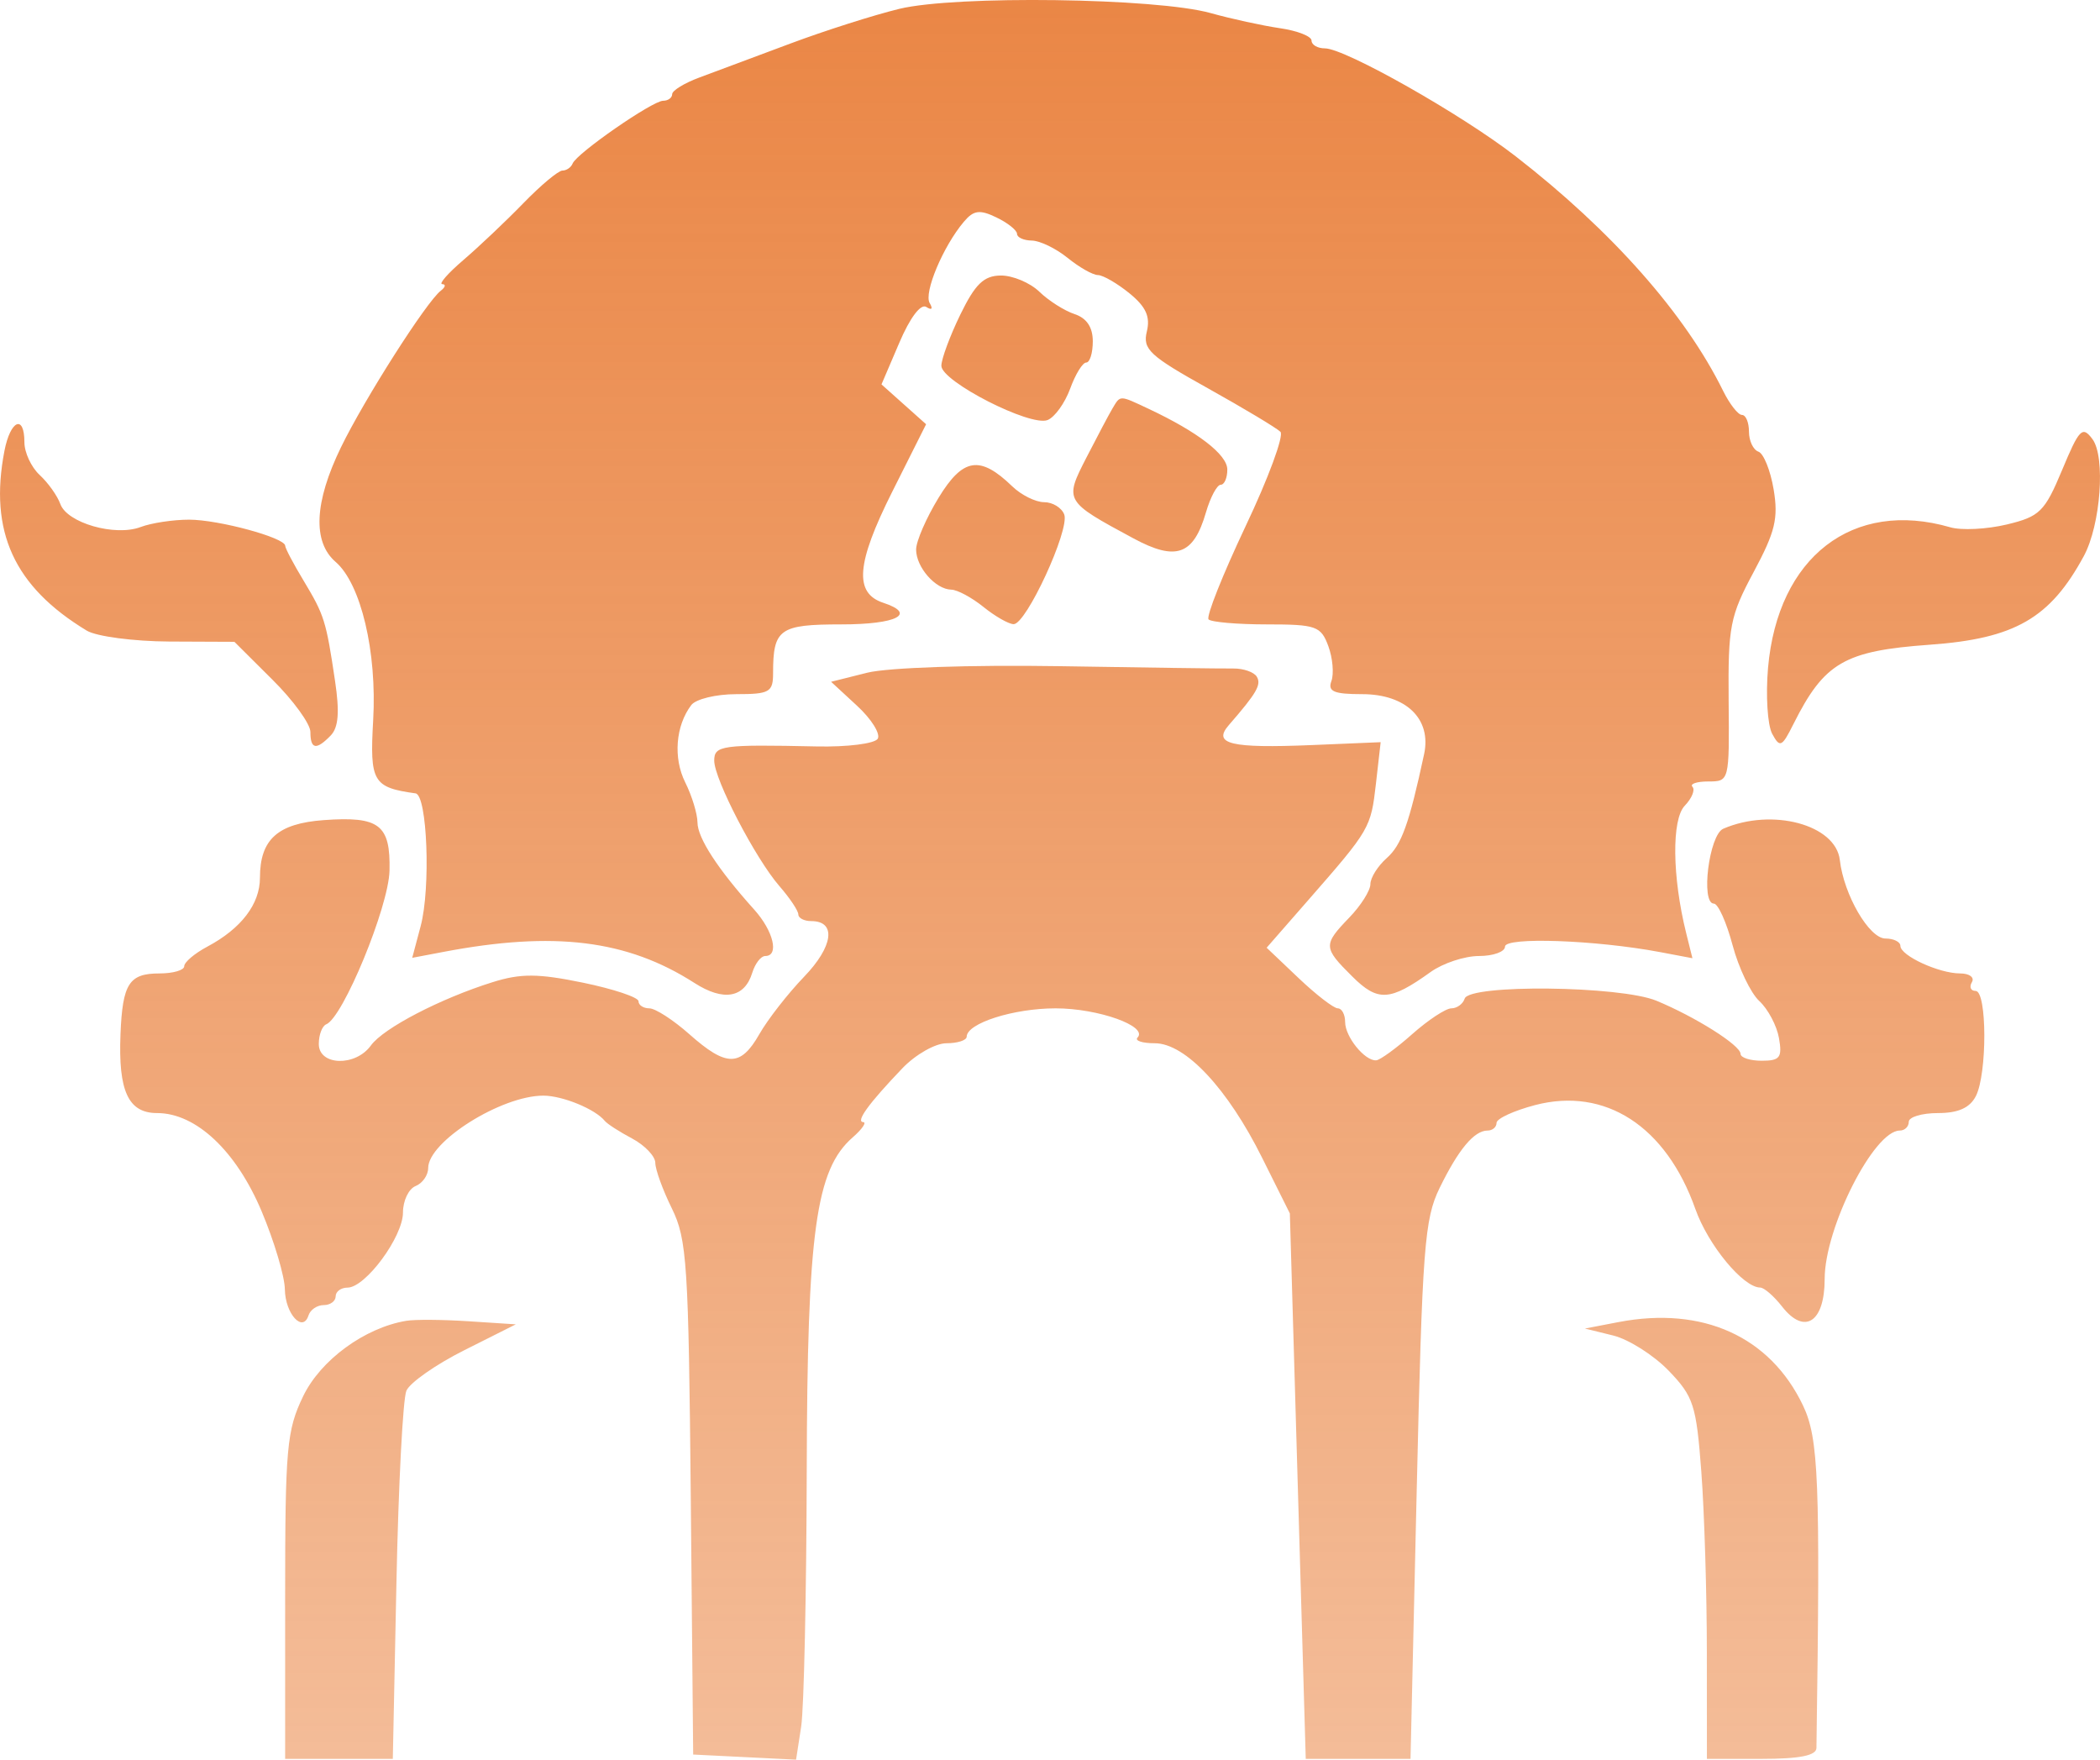 <?xml version="1.0" encoding="UTF-8"?> <svg xmlns="http://www.w3.org/2000/svg" width="37" height="31" viewBox="0 0 37 31" fill="none"><path fill-rule="evenodd" clip-rule="evenodd" d="M15.845 0.156C15.396 0.265 14.529 0.541 13.918 0.77C13.306 0.999 12.589 1.267 12.324 1.365C12.059 1.463 11.843 1.595 11.843 1.659C11.843 1.723 11.771 1.775 11.684 1.775C11.496 1.775 10.16 2.701 10.089 2.881C10.062 2.949 9.981 3.005 9.909 3.005C9.838 3.005 9.526 3.265 9.218 3.583C8.909 3.901 8.434 4.35 8.163 4.582C7.892 4.814 7.725 5.005 7.792 5.006C7.86 5.007 7.848 5.059 7.767 5.121C7.516 5.312 6.419 7.033 6.007 7.881C5.537 8.848 5.505 9.546 5.913 9.899C6.359 10.283 6.644 11.485 6.575 12.689C6.513 13.774 6.57 13.872 7.322 13.977C7.528 14.006 7.591 15.645 7.411 16.318L7.263 16.874L7.811 16.77C9.764 16.398 11.05 16.557 12.234 17.316C12.749 17.647 13.119 17.581 13.255 17.135C13.305 16.974 13.407 16.842 13.483 16.842C13.733 16.842 13.628 16.402 13.288 16.024C12.648 15.312 12.291 14.764 12.289 14.49C12.288 14.338 12.191 14.019 12.073 13.783C11.859 13.354 11.903 12.787 12.179 12.422C12.258 12.316 12.616 12.229 12.972 12.229C13.56 12.229 13.621 12.194 13.621 11.858C13.621 11.08 13.733 11 14.823 11C15.801 11 16.159 10.816 15.564 10.62C15.046 10.45 15.086 9.928 15.717 8.67L16.317 7.474L15.924 7.123L15.531 6.772L15.845 6.038C16.034 5.595 16.223 5.345 16.321 5.408C16.417 5.47 16.441 5.442 16.38 5.339C16.273 5.159 16.616 4.34 16.982 3.907C17.154 3.703 17.261 3.688 17.555 3.83C17.755 3.926 17.918 4.056 17.919 4.119C17.919 4.183 18.036 4.236 18.179 4.238C18.322 4.24 18.605 4.377 18.809 4.542C19.013 4.708 19.254 4.845 19.345 4.846C19.436 4.848 19.686 4.993 19.901 5.168C20.191 5.405 20.27 5.578 20.206 5.841C20.13 6.153 20.255 6.269 21.281 6.84C21.919 7.196 22.494 7.541 22.56 7.607C22.625 7.672 22.349 8.423 21.944 9.275C21.541 10.128 21.248 10.864 21.294 10.912C21.34 10.96 21.802 11 22.321 11C23.189 11 23.274 11.03 23.404 11.383C23.481 11.593 23.505 11.87 23.458 11.998C23.39 12.182 23.501 12.229 24.001 12.229C24.774 12.229 25.226 12.667 25.091 13.288C24.826 14.52 24.694 14.885 24.433 15.117C24.275 15.257 24.145 15.464 24.145 15.576C24.145 15.688 23.978 15.953 23.774 16.164C23.31 16.646 23.312 16.693 23.825 17.202C24.276 17.651 24.488 17.639 25.206 17.124C25.422 16.969 25.805 16.842 26.058 16.842C26.31 16.842 26.517 16.767 26.517 16.676C26.517 16.503 28.111 16.56 29.243 16.772L29.819 16.881L29.709 16.439C29.462 15.446 29.451 14.435 29.684 14.194C29.809 14.064 29.87 13.915 29.82 13.862C29.769 13.81 29.895 13.767 30.099 13.767C30.469 13.767 30.47 13.763 30.457 12.345C30.446 11.033 30.48 10.857 30.898 10.077C31.278 9.369 31.335 9.132 31.25 8.623C31.194 8.288 31.073 7.988 30.982 7.957C30.89 7.925 30.815 7.766 30.815 7.604C30.815 7.442 30.76 7.31 30.692 7.31C30.624 7.31 30.475 7.119 30.36 6.887C29.692 5.529 28.402 4.071 26.705 2.754C25.751 2.014 23.698 0.852 23.343 0.852C23.214 0.852 23.108 0.79 23.108 0.715C23.108 0.639 22.858 0.541 22.552 0.497C22.246 0.452 21.696 0.333 21.329 0.23C20.37 -0.037 16.839 -0.085 15.845 0.156ZM16.919 5.544C16.736 5.921 16.586 6.326 16.586 6.444C16.586 6.72 18.154 7.521 18.457 7.4C18.584 7.35 18.762 7.101 18.855 6.848C18.947 6.595 19.074 6.387 19.138 6.387C19.202 6.387 19.254 6.219 19.254 6.013C19.254 5.764 19.146 5.604 18.932 5.533C18.755 5.475 18.475 5.297 18.311 5.138C18.147 4.98 17.841 4.852 17.632 4.854C17.333 4.857 17.182 5.004 16.919 5.544ZM19.603 7.192C19.541 7.296 19.335 7.685 19.145 8.055C18.75 8.825 18.752 8.828 19.969 9.484C20.722 9.89 21.029 9.78 21.248 9.026C21.326 8.759 21.443 8.54 21.508 8.54C21.572 8.54 21.625 8.419 21.624 8.271C21.623 8.009 21.104 7.609 20.237 7.202C19.72 6.959 19.742 6.959 19.603 7.192ZM0.078 7.944C-0.196 9.365 0.248 10.335 1.529 11.11C1.699 11.212 2.354 11.299 2.984 11.302L4.13 11.307L4.799 11.973C5.168 12.338 5.469 12.754 5.469 12.895C5.469 13.203 5.573 13.22 5.828 12.956C5.964 12.814 5.985 12.544 5.903 11.995C5.745 10.933 5.715 10.839 5.35 10.231C5.171 9.935 5.025 9.658 5.025 9.615C5.024 9.473 3.852 9.155 3.332 9.155C3.051 9.155 2.666 9.213 2.477 9.285C2.027 9.455 1.182 9.213 1.063 8.879C1.011 8.735 0.848 8.505 0.699 8.368C0.551 8.231 0.43 7.972 0.43 7.791C0.43 7.293 0.183 7.4 0.078 7.944ZM36.333 8.279C36.025 9.016 35.939 9.1 35.358 9.24C35.007 9.324 34.558 9.347 34.361 9.289C32.644 8.792 31.322 9.812 31.151 11.767C31.109 12.252 31.142 12.774 31.224 12.927C31.36 13.179 31.395 13.163 31.599 12.755C32.142 11.672 32.496 11.466 34.002 11.358C35.499 11.251 36.122 10.892 36.715 9.796C37.012 9.248 37.1 8.049 36.867 7.736C36.69 7.499 36.635 7.554 36.333 8.279ZM16.537 8.769C16.319 9.126 16.141 9.536 16.141 9.681C16.141 9.993 16.483 10.383 16.761 10.388C16.868 10.39 17.123 10.527 17.327 10.692C17.531 10.857 17.77 10.994 17.859 10.996C18.08 11.001 18.85 9.333 18.751 9.064C18.706 8.945 18.547 8.847 18.397 8.847C18.247 8.847 17.993 8.721 17.834 8.567C17.266 8.018 16.966 8.065 16.537 8.769ZM15.281 11.851L14.643 12.011L15.101 12.434C15.353 12.666 15.516 12.927 15.465 13.014C15.413 13.101 14.927 13.162 14.385 13.15C12.716 13.114 12.584 13.132 12.584 13.4C12.584 13.728 13.311 15.126 13.732 15.61C13.916 15.821 14.066 16.046 14.066 16.11C14.066 16.174 14.168 16.227 14.293 16.227C14.741 16.227 14.683 16.673 14.166 17.209C13.881 17.505 13.528 17.958 13.38 18.217C13.049 18.799 12.8 18.8 12.145 18.219C11.863 17.969 11.546 17.764 11.441 17.764C11.336 17.764 11.25 17.708 11.25 17.639C11.25 17.57 10.81 17.423 10.272 17.312C9.481 17.149 9.176 17.147 8.679 17.303C7.759 17.591 6.754 18.114 6.535 18.418C6.265 18.794 5.617 18.776 5.617 18.392C5.617 18.23 5.676 18.075 5.747 18.046C6.043 17.93 6.849 15.973 6.863 15.337C6.881 14.528 6.684 14.377 5.703 14.448C4.891 14.508 4.58 14.789 4.58 15.464C4.58 15.927 4.25 16.359 3.653 16.677C3.429 16.796 3.246 16.951 3.246 17.022C3.246 17.092 3.05 17.149 2.81 17.149C2.274 17.149 2.159 17.328 2.123 18.219C2.082 19.225 2.261 19.609 2.769 19.609C3.454 19.609 4.163 20.276 4.611 21.343C4.832 21.869 5.016 22.486 5.019 22.714C5.025 23.145 5.335 23.487 5.436 23.173C5.468 23.073 5.588 22.992 5.704 22.992C5.819 22.992 5.914 22.922 5.914 22.838C5.914 22.753 6.008 22.684 6.123 22.684C6.439 22.684 7.1 21.789 7.1 21.361C7.1 21.153 7.2 20.944 7.322 20.895C7.444 20.846 7.544 20.704 7.544 20.578C7.544 20.112 8.832 19.302 9.573 19.302C9.912 19.302 10.49 19.54 10.657 19.748C10.698 19.799 10.914 19.939 11.139 20.058C11.363 20.178 11.546 20.371 11.546 20.487C11.546 20.603 11.677 20.964 11.838 21.29C12.104 21.832 12.132 22.263 12.171 26.396L12.213 30.91L13.12 30.955L14.026 31L14.116 30.417C14.165 30.096 14.209 28.069 14.214 25.913C14.223 21.696 14.373 20.605 15.024 20.037C15.19 19.892 15.273 19.771 15.209 19.768C15.072 19.762 15.306 19.44 15.897 18.822C16.13 18.578 16.48 18.379 16.676 18.379C16.871 18.379 17.031 18.327 17.032 18.264C17.034 18.027 17.857 17.764 18.599 17.764C19.35 17.764 20.234 18.08 20.042 18.279C19.989 18.334 20.126 18.379 20.346 18.379C20.884 18.379 21.63 19.175 22.24 20.402L22.726 21.377L22.866 26.182L23.006 30.986H23.929H24.852L24.961 26.259C25.06 21.971 25.097 21.475 25.366 20.926C25.698 20.247 25.974 19.917 26.21 19.917C26.297 19.917 26.368 19.856 26.368 19.781C26.368 19.707 26.674 19.566 27.048 19.468C28.283 19.146 29.355 19.841 29.871 21.3C30.096 21.935 30.713 22.682 31.014 22.683C31.082 22.684 31.255 22.834 31.398 23.017C31.794 23.525 32.149 23.295 32.149 22.53C32.149 21.63 33.017 19.917 33.472 19.917C33.56 19.917 33.631 19.848 33.631 19.763C33.631 19.678 33.862 19.609 34.145 19.609C34.501 19.609 34.705 19.518 34.812 19.312C35.014 18.92 35.011 17.457 34.808 17.457C34.722 17.457 34.693 17.388 34.743 17.303C34.793 17.219 34.7 17.149 34.536 17.149C34.163 17.149 33.483 16.836 33.483 16.663C33.483 16.593 33.365 16.534 33.22 16.534C32.934 16.534 32.486 15.765 32.416 15.151C32.344 14.528 31.225 14.227 30.362 14.6C30.112 14.708 29.961 15.919 30.197 15.919C30.271 15.919 30.419 16.248 30.526 16.65C30.633 17.051 30.845 17.495 30.997 17.635C31.15 17.776 31.306 18.07 31.344 18.289C31.404 18.631 31.361 18.687 31.04 18.687C30.835 18.687 30.667 18.633 30.667 18.566C30.667 18.416 29.875 17.916 29.185 17.63C28.546 17.366 25.888 17.336 25.806 17.593C25.776 17.687 25.67 17.764 25.572 17.764C25.474 17.764 25.163 17.969 24.881 18.219C24.598 18.47 24.313 18.677 24.246 18.68C24.045 18.691 23.7 18.265 23.7 18.006C23.7 17.873 23.642 17.764 23.571 17.764C23.5 17.764 23.188 17.524 22.879 17.23L22.317 16.696L23.046 15.862C24.14 14.611 24.153 14.588 24.243 13.804L24.326 13.075L23.113 13.126C21.681 13.185 21.36 13.108 21.651 12.774C22.143 12.208 22.227 12.062 22.144 11.922C22.095 11.84 21.909 11.775 21.729 11.777C21.55 11.78 20.169 11.761 18.661 11.736C17.109 11.711 15.642 11.761 15.281 11.851ZM7.156 23.269C6.424 23.392 5.648 23.96 5.341 24.598C5.052 25.198 5.024 25.503 5.024 28.121V30.986H5.973H6.921L6.985 27.873C7.02 26.161 7.099 24.643 7.16 24.501C7.221 24.359 7.68 24.038 8.18 23.787L9.088 23.331L8.261 23.277C7.806 23.247 7.309 23.243 7.156 23.269ZM28.518 23.291L27.925 23.405L28.424 23.528C28.698 23.596 29.137 23.875 29.401 24.148C29.84 24.605 29.887 24.749 29.976 25.932C30.029 26.64 30.073 28.067 30.073 29.103L30.074 30.986H31.037C31.708 30.986 32.002 30.928 32.004 30.794C32.073 26.074 32.044 25.34 31.766 24.758C31.185 23.544 29.999 23.008 28.518 23.291Z" fill="url(#paint0_linear_108_485)"></path><defs><linearGradient id="paint0_linear_108_485" x1="18.5" y1="0" x2="18.5" y2="31" gradientUnits="userSpaceOnUse"><stop stop-color="#E87931" stop-opacity="0.9"></stop><stop offset="1" stop-color="#E87931" stop-opacity="0.5"></stop></linearGradient></defs></svg> 